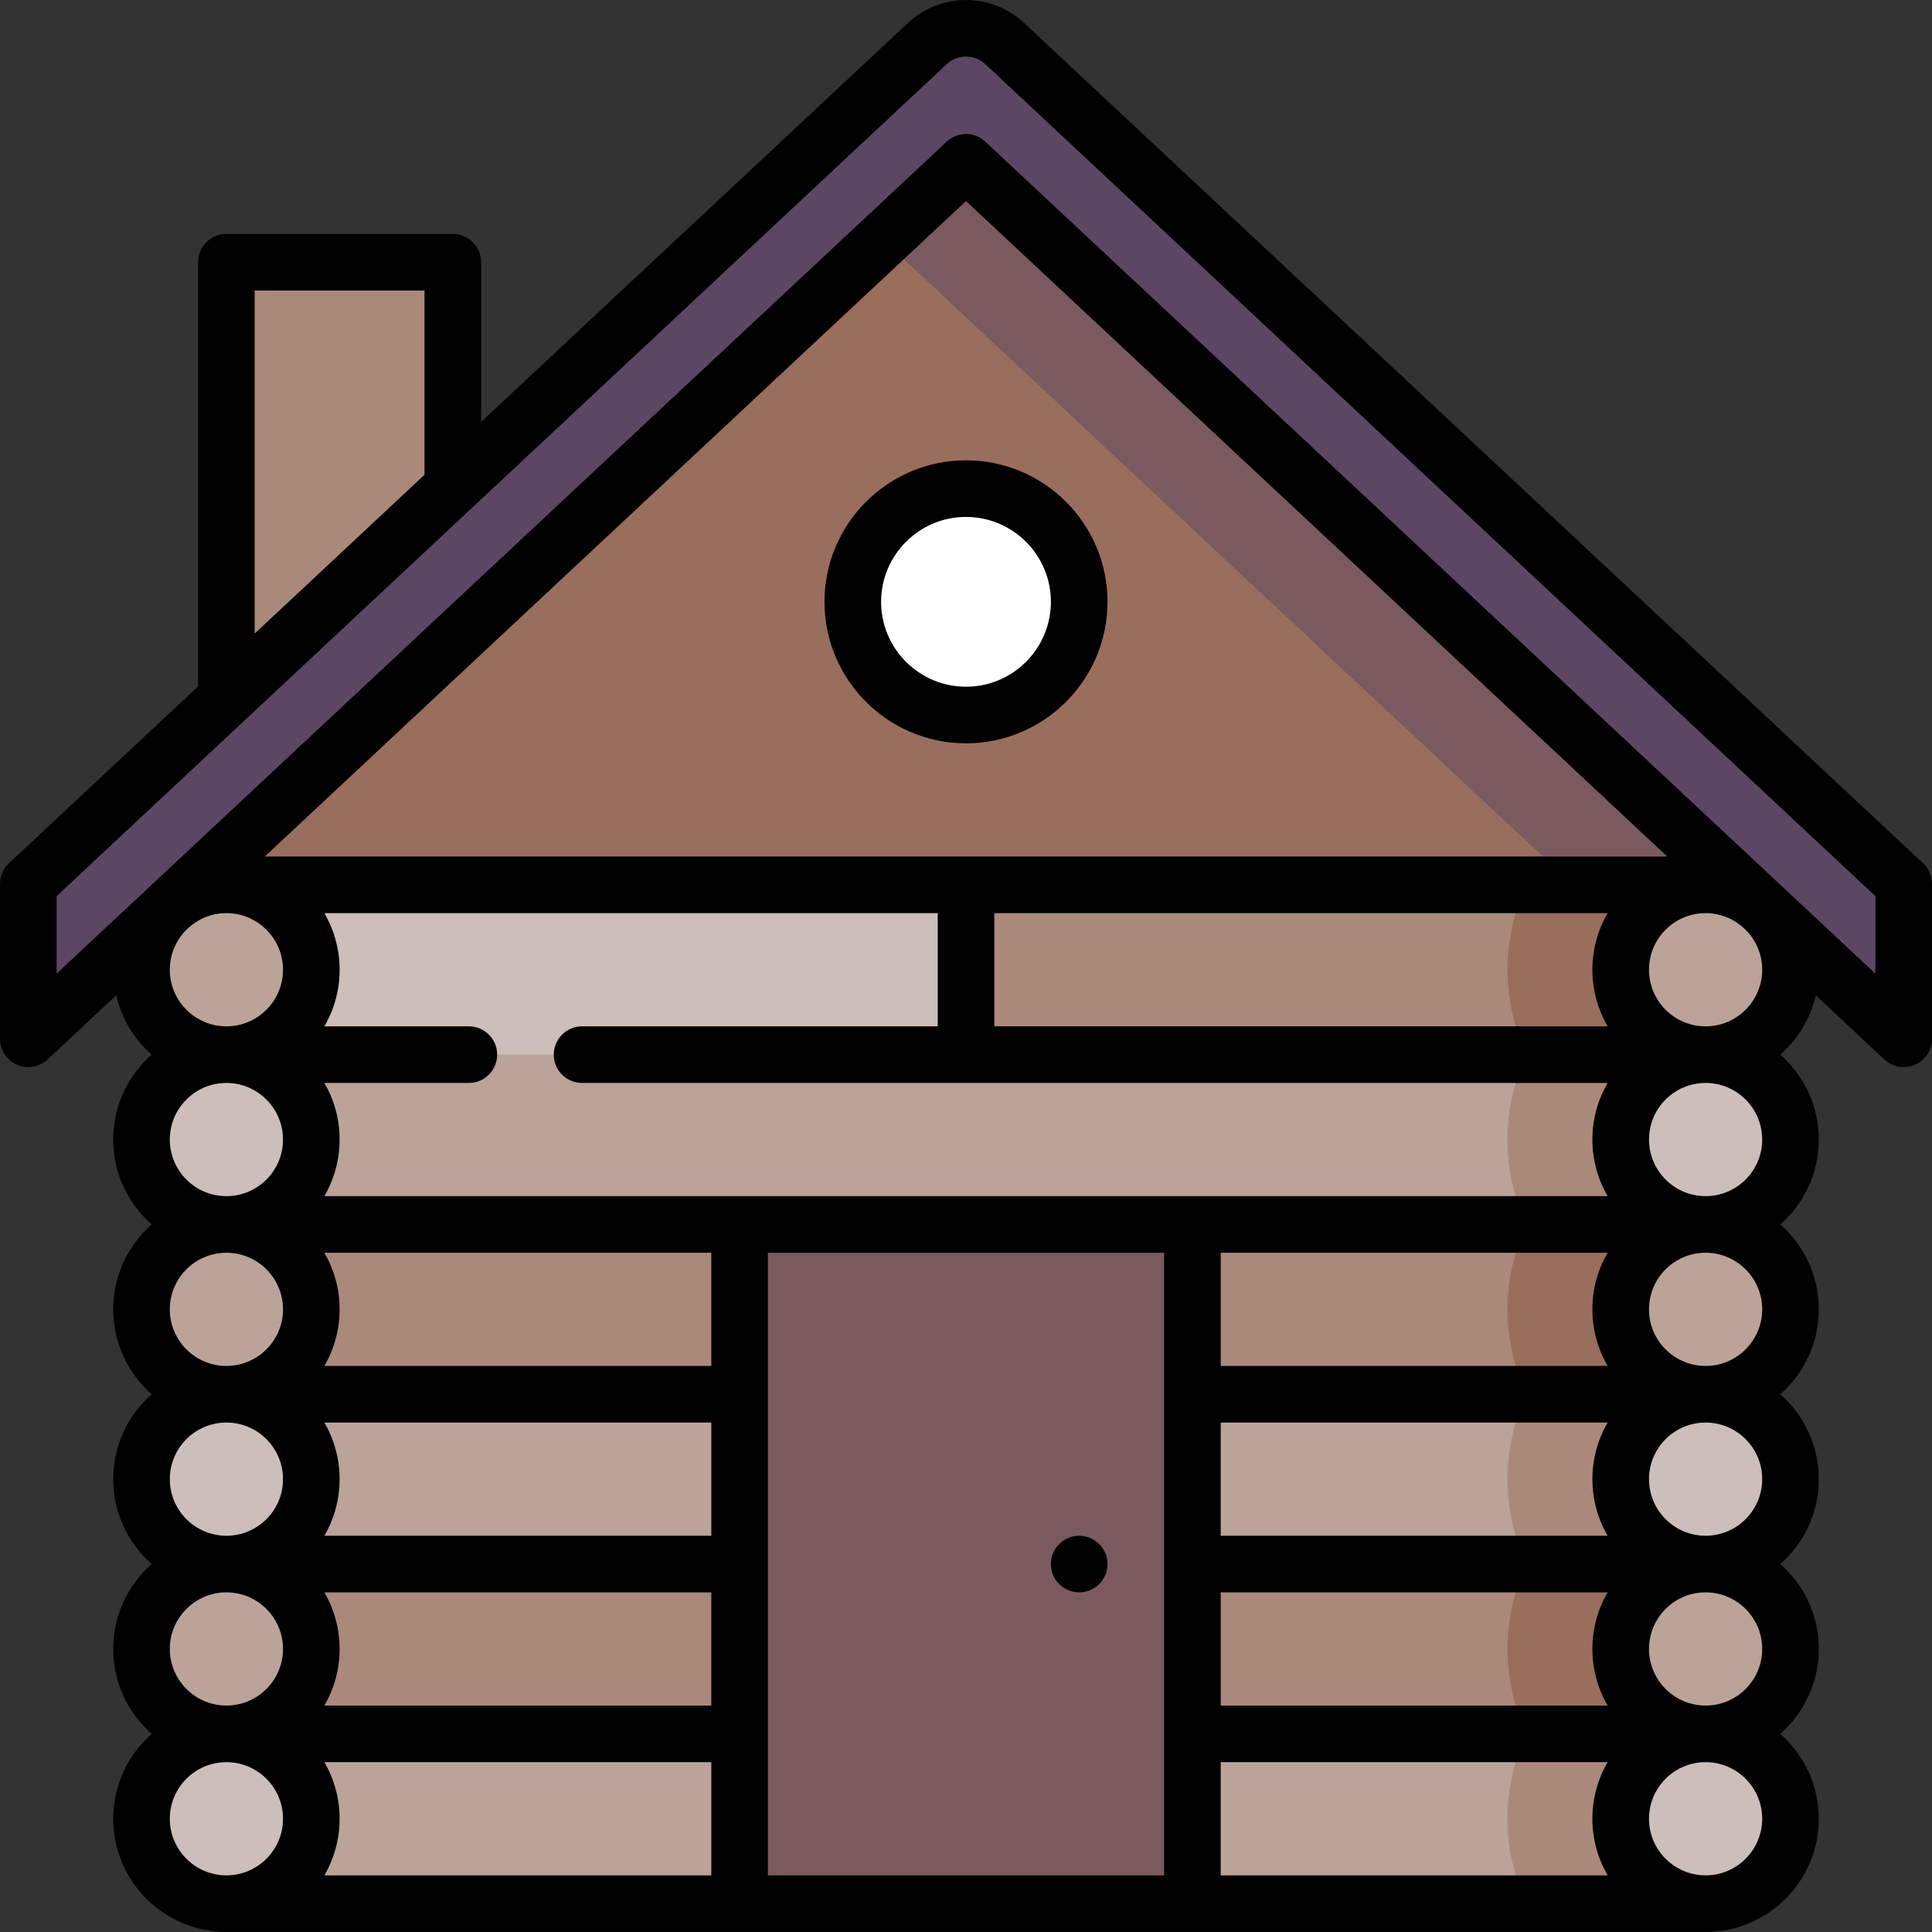 <svg id="Capa_1" enable-background="new 0 0 512 512" height="512" viewBox="0 0 512 512" width="512" xmlns="http://www.w3.org/2000/svg"><rect x="0" y="0" width="512" height="512" fill="#333333" stroke="none"/><g><path d="m60 69.49h60v155h-60z" fill="#aa897b"/><path d="m256 294.49v105l152.378-23.323v-58.354z" fill="#aa897b"/><path d="m399.5 346.99c0 10.789 3.275 20.827 8.878 29.177l43.622-6.677v-45l-43.622-6.677c-5.603 8.35-8.878 18.387-8.878 29.177z" fill="#996e5c"/><g fill="#aa897b"><path d="m256 294.49-196 30v45l196 30z"/><path d="m256 384.49-196 30v45l196 30z"/><path d="m256 384.49v105l152.378-23.323v-58.354z"/></g><path d="m399.5 436.99c0 10.789 3.275 20.827 8.878 29.177l43.622-6.677v-45l-43.622-6.677c-5.603 8.35-8.878 18.387-8.878 29.177z" fill="#996e5c"/><path d="m60 459.49v45h136l60-45z" fill="#bba399"/><path d="m60 369.49h196v45h-196z" fill="#bba399"/><path d="m256 369.49h148.576v45h-148.576z" fill="#bba399"/><path d="m399.5 391.99c0 8.048 1.825 15.676 5.076 22.5h47.424v-45h-47.424c-3.251 6.823-5.076 14.452-5.076 22.5z" fill="#aa897b"/><path d="m256 459.49 60 45h88.576v-45z" fill="#bba399"/><path d="m399.5 481.99c0 8.048 1.825 15.676 5.076 22.5h47.424v-45h-47.424c-3.251 6.823-5.076 14.452-5.076 22.5z" fill="#aa897b"/><path d="m196 294.49h120v210h-120z" fill="#7a5a5f"/><path d="m60 249.49v75h344.576l47.424-75z" fill="#bba399"/><path d="m452 249.49c-28.948 0-52.5 23.552-52.5 52.5 0 8.048 1.825 15.676 5.076 22.5h47.424z" fill="#aa897b"/><path d="m256 22.49-32.95 30.798 32.95 202.169h196l1.756-.223 24.758-24.758z" fill="#7a5a5f"/><path d="m439.342 255.457-216.292-202.169-189.565 177.187 24.696 24.696 1.819.286z" fill="#996e5c"/><path d="m256 234.49-30 22.5 30 22.5h148.576v-45z" fill="#aa897b"/><path d="m60 234.49h196v45h-196z" fill="#ccbeb8"/><path d="m399.5 256.99c0 8.048 1.825 15.676 5.076 22.5h47.424v-45h-47.424c-3.251 6.823-5.076 14.452-5.076 22.5z" fill="#996e5c"/><circle cx="60" cy="481.99" fill="#ccbeb8" r="22.5"/><circle cx="60" cy="436.99" fill="#bba399" r="22.5"/><circle cx="60" cy="391.99" fill="#ccbeb8" r="22.5"/><circle cx="452" cy="481.99" fill="#ccbeb8" r="22.5"/><circle cx="452" cy="436.99" fill="#bba399" r="22.5"/><circle cx="452" cy="391.99" fill="#ccbeb8" r="22.5"/><circle cx="60" cy="346.99" fill="#bba399" r="22.5"/><circle cx="60" cy="301.99" fill="#ccbeb8" r="22.5"/><circle cx="452" cy="346.99" fill="#bba399" r="22.5"/><circle cx="452" cy="301.99" fill="#ccbeb8" r="22.5"/><circle cx="60" cy="256.99" fill="#bba399" r="22.5"/><circle cx="452" cy="256.99" fill="#bba399" r="22.5"/><circle cx="256" cy="159.49" fill="#fff" r="30"/><path d="m266.243 11.531c-5.765-5.389-14.721-5.389-20.485 0l-238.258 222.701v41.064l248.5-232.274 248.5 232.275v-41.065z" fill="#5b4763"/><path d="m256 121.99c-20.678 0-37.5 16.822-37.5 37.5s16.822 37.5 37.5 37.5 37.5-16.822 37.5-37.5-16.822-37.5-37.5-37.5zm0 60c-12.407 0-22.5-10.094-22.5-22.5s10.093-22.5 22.5-22.5c12.406 0 22.5 10.094 22.5 22.5s-10.094 22.5-22.5 22.5z"/><path d="m509.622 228.752-238.258-222.701c-8.616-8.055-22.113-8.055-30.729 0l-113.135 105.749v-42.31c0-4.143-3.358-7.5-7.5-7.5h-60c-4.142 0-7.5 3.357-7.5 7.5v112.414l-50.122 46.848c-1.517 1.419-2.378 3.403-2.378 5.48v41.064c0 2.987 1.773 5.69 4.513 6.88 2.74 1.188 5.926.639 8.108-1.4l18.165-16.979c1.441 6.178 4.793 11.63 9.402 15.693-6.24 5.501-10.188 13.546-10.188 22.5s3.948 16.999 10.189 22.5c-6.241 5.501-10.189 13.546-10.189 22.5s3.948 16.999 10.189 22.5c-6.241 5.501-10.189 13.546-10.189 22.5s3.948 16.999 10.189 22.5c-6.241 5.501-10.189 13.546-10.189 22.5s3.948 16.999 10.189 22.5c-6.241 5.501-10.189 13.546-10.189 22.5 0 16.542 13.458 30 30 30h392c16.542 0 30-13.458 30-30 0-8.954-3.948-16.999-10.189-22.5 6.241-5.501 10.189-13.546 10.189-22.5s-3.948-16.999-10.189-22.5c6.241-5.501 10.189-13.546 10.189-22.5s-3.948-16.999-10.189-22.5c6.241-5.501 10.189-13.546 10.189-22.5s-3.948-16.999-10.189-22.5c6.241-5.501 10.189-13.546 10.189-22.5s-3.948-16.999-10.189-22.5c4.609-4.063 7.961-9.515 9.402-15.693l18.165 16.979c2.183 2.039 5.368 2.589 8.108 1.4s4.513-3.893 4.513-6.88v-41.064c.001-2.077-.86-4.061-2.377-5.48zm-442.122-151.762h45v48.831l-45 42.062zm-7.5 420c-8.271 0-15-6.729-15-15s6.729-15 15-15 15 6.729 15 15-6.729 15-15 15zm0-45c-8.271 0-15-6.729-15-15s6.729-15 15-15 15 6.729 15 15-6.729 15-15 15zm0-45c-8.271 0-15-6.729-15-15s6.729-15 15-15 15 6.729 15 15-6.729 15-15 15zm0-45c-8.271 0-15-6.729-15-15s6.729-15 15-15 15 6.729 15 15-6.729 15-15 15zm0-45c-8.271 0-15-6.729-15-15s6.729-15 15-15 15 6.729 15 15-6.729 15-15 15zm0-45c-8.271 0-15-6.729-15-15 0-4.096 1.653-7.81 4.323-10.519l.56-.524c2.671-2.449 6.216-3.957 10.117-3.957 8.271 0 15 6.729 15 15s-6.729 15-15 15zm10.165-45 185.835-173.701 185.835 173.701zm118.335 270h-102.536c2.561-4.416 4.036-9.538 4.036-15s-1.475-10.584-4.036-15h102.536zm0-45h-102.536c2.561-4.416 4.036-9.538 4.036-15s-1.475-10.584-4.036-15h102.536zm0-45h-102.536c2.561-4.416 4.036-9.538 4.036-15s-1.475-10.584-4.036-15h102.536zm0-45h-102.536c2.561-4.416 4.036-9.538 4.036-15s-1.475-10.584-4.036-15h102.536zm120 135h-105v-165h105zm117.536 0h-102.536v-30h102.536c-2.561 4.416-4.036 9.538-4.036 15s1.475 10.583 4.036 15zm0-45h-102.536v-30h102.536c-2.561 4.416-4.036 9.538-4.036 15s1.475 10.583 4.036 15zm0-45h-102.536v-30h102.536c-2.561 4.416-4.036 9.538-4.036 15s1.475 10.583 4.036 15zm0-45h-102.536v-30h102.536c-2.561 4.416-4.036 9.538-4.036 15s1.475 10.583 4.036 15zm0-45h-340.072c2.561-4.416 4.036-9.538 4.036-15s-1.475-10.584-4.036-15h38.286c4.142 0 7.5-3.357 7.5-7.5s-3.358-7.5-7.5-7.5h-38.286c2.561-4.416 4.036-9.538 4.036-15s-1.475-10.584-4.036-15h162.536v30h-94.25c-4.142 0-7.5 3.357-7.5 7.5s3.358 7.5 7.5 7.5h271.786c-2.561 4.416-4.036 9.538-4.036 15s1.475 10.583 4.036 15zm0-45h-162.536v-30h162.536c-2.561 4.416-4.036 9.538-4.036 15s1.475 10.583 4.036 15zm25.964 225c-8.271 0-15-6.729-15-15s6.729-15 15-15 15 6.729 15 15-6.729 15-15 15zm0-45c-8.271 0-15-6.729-15-15s6.729-15 15-15 15 6.729 15 15-6.729 15-15 15zm0-45c-8.271 0-15-6.729-15-15s6.729-15 15-15 15 6.729 15 15-6.729 15-15 15zm0-45c-8.271 0-15-6.729-15-15s6.729-15 15-15 15 6.729 15 15-6.729 15-15 15zm0-45c-8.271 0-15-6.729-15-15s6.729-15 15-15 15 6.729 15 15-6.729 15-15 15zm15-60c0 8.271-6.729 15-15 15s-15-6.729-15-15 6.729-15 15-15c3.897 0 7.44 1.506 10.11 3.951l.568.531c2.669 2.709 4.322 6.423 4.322 10.518zm30 1.03-235.878-220.478c-1.441-1.347-3.282-2.021-5.122-2.021s-3.68.674-5.122 2.021l-235.878 220.478v-20.532l235.879-220.479c2.873-2.684 7.37-2.683 10.242 0l235.879 220.479z"/><circle cx="286" cy="414.49" r="7.5"/></g></svg>